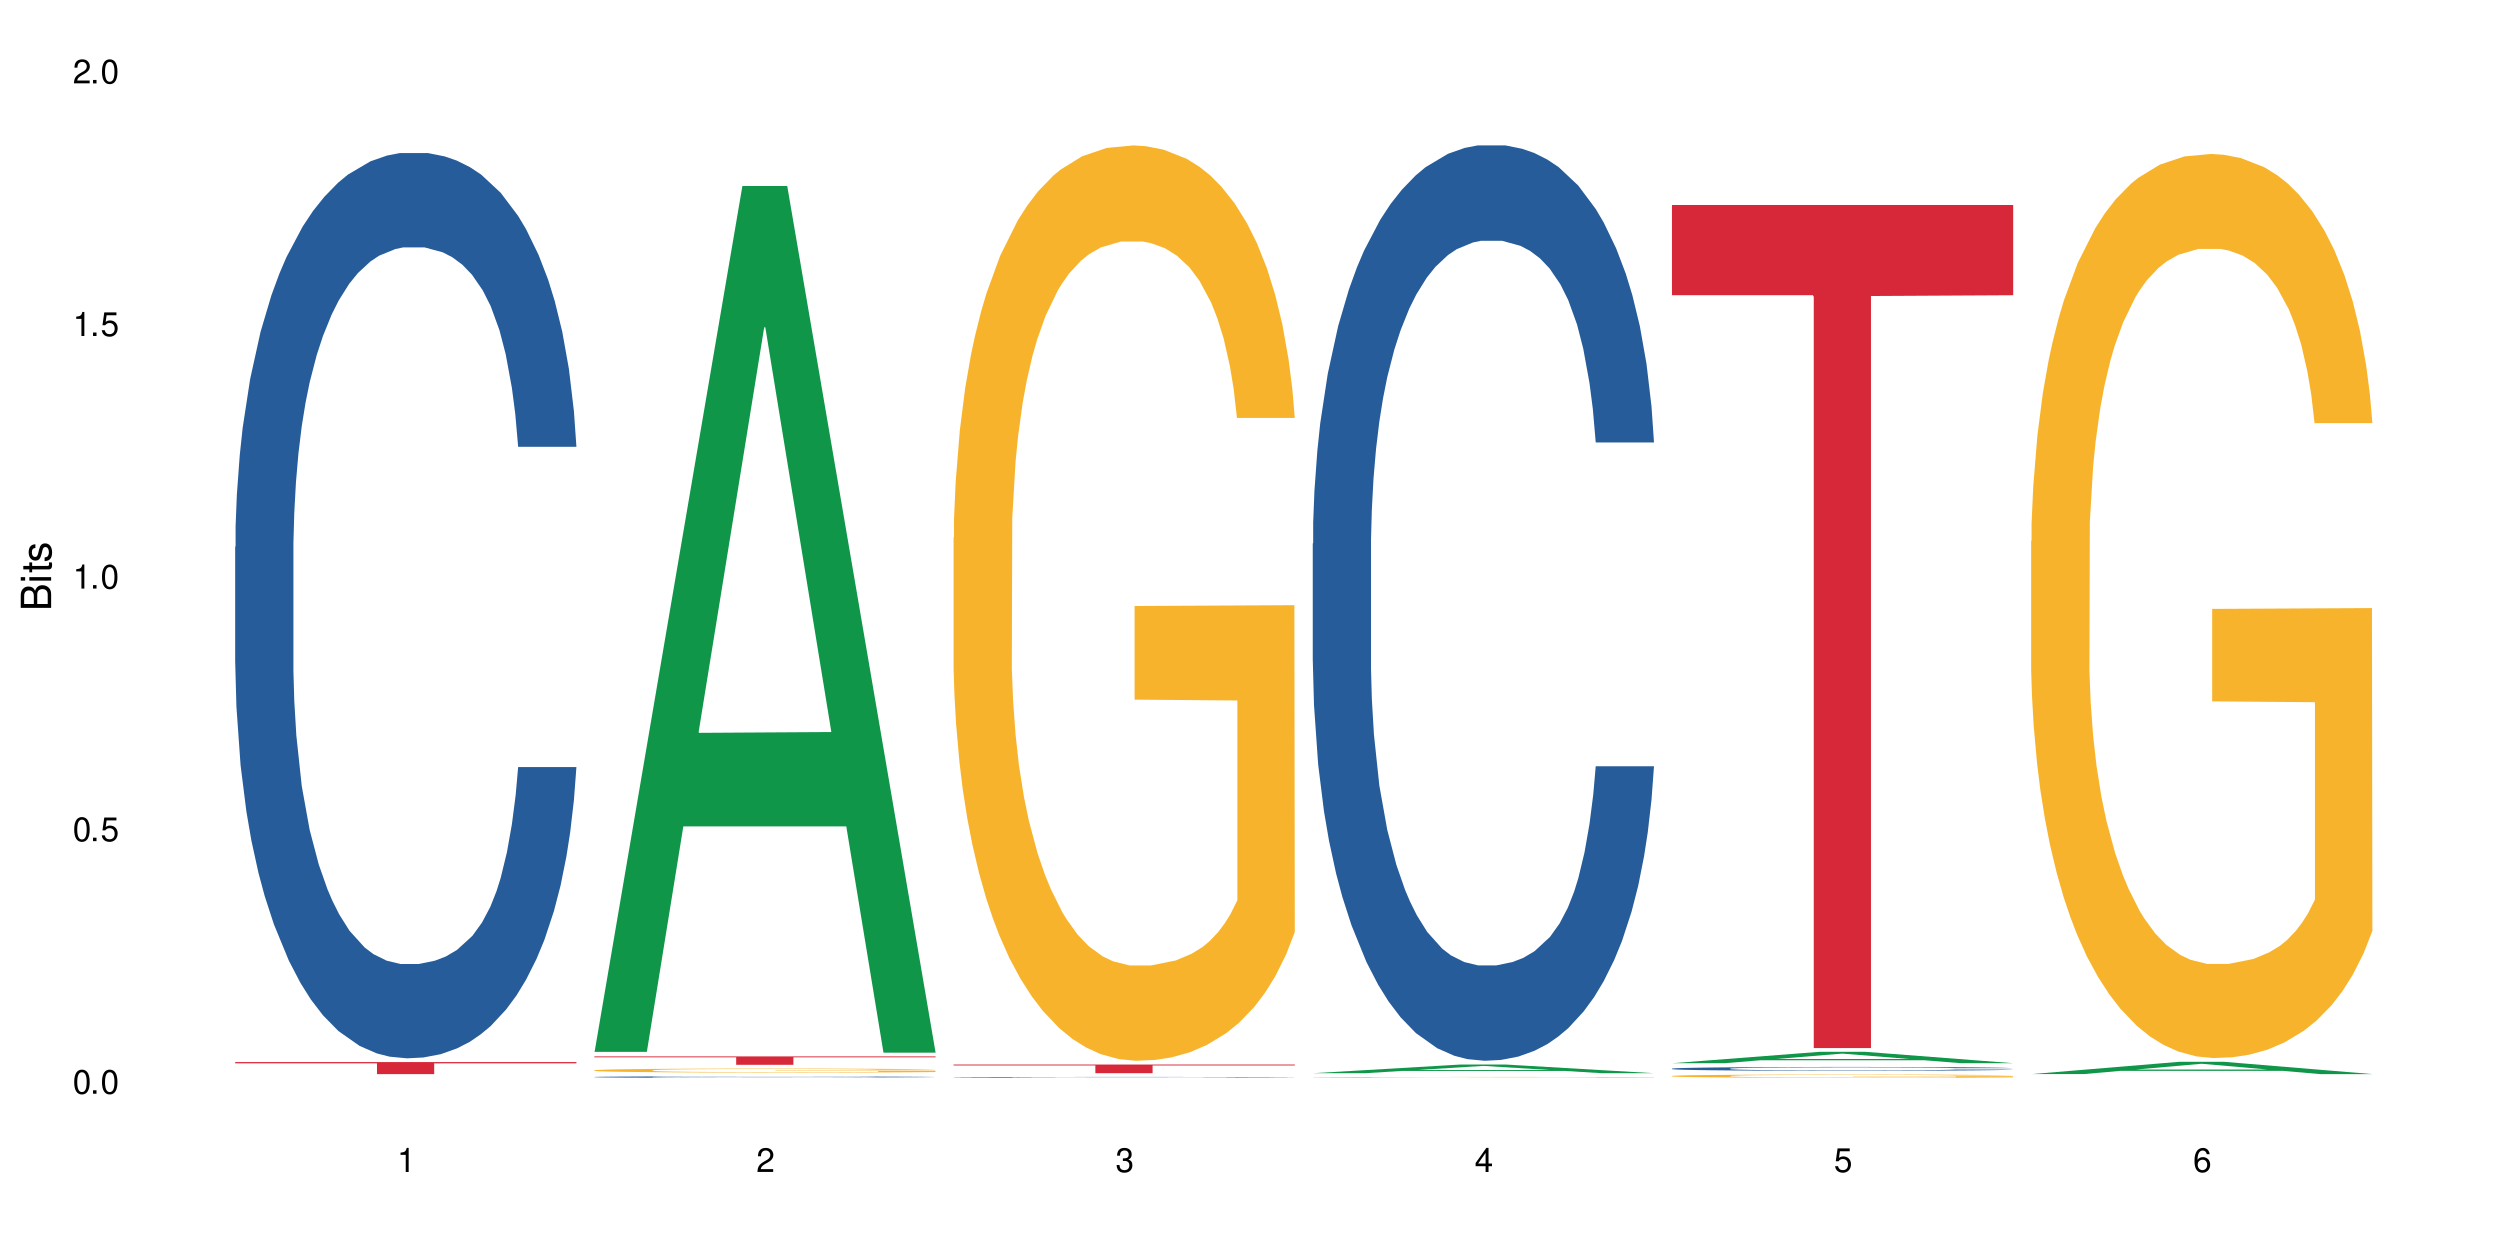<?xml version="1.0" encoding="UTF-8"?>
<svg xmlns="http://www.w3.org/2000/svg" xmlns:xlink="http://www.w3.org/1999/xlink" width="720" height="360" viewBox="0 0 720 360">
<defs>
<g>
<g id="glyph-0-0">
</g>
<g id="glyph-0-1">
<path d="M 2.641 -6.938 C 2 -6.938 1.422 -6.656 1.078 -6.172 C 0.641 -5.562 0.406 -4.641 0.406 -3.359 C 0.406 -1.016 1.188 0.219 2.641 0.219 C 4.078 0.219 4.859 -1.016 4.859 -3.297 C 4.859 -4.641 4.656 -5.547 4.203 -6.172 C 3.844 -6.656 3.281 -6.938 2.641 -6.938 Z M 2.641 -6.188 C 3.547 -6.188 4 -5.25 4 -3.375 C 4 -1.406 3.562 -0.484 2.625 -0.484 C 1.734 -0.484 1.281 -1.438 1.281 -3.344 C 1.281 -5.25 1.734 -6.188 2.641 -6.188 Z M 2.641 -6.188 "/>
</g>
<g id="glyph-0-2">
<path d="M 1.828 -1 L 0.828 -1 L 0.828 0 L 1.828 0 Z M 1.828 -1 "/>
</g>
<g id="glyph-0-3">
<path d="M 4.562 -6.797 L 1.062 -6.797 L 0.547 -3.094 L 1.328 -3.094 C 1.719 -3.562 2.047 -3.734 2.578 -3.734 C 3.484 -3.734 4.062 -3.109 4.062 -2.094 C 4.062 -1.125 3.484 -0.531 2.578 -0.531 C 1.828 -0.531 1.375 -0.906 1.188 -1.672 L 0.328 -1.672 C 0.453 -1.109 0.547 -0.844 0.75 -0.594 C 1.125 -0.078 1.828 0.219 2.594 0.219 C 3.969 0.219 4.922 -0.781 4.922 -2.219 C 4.922 -3.562 4.031 -4.484 2.719 -4.484 C 2.25 -4.484 1.859 -4.359 1.469 -4.062 L 1.734 -5.969 L 4.562 -5.969 Z M 4.562 -6.797 "/>
</g>
<g id="glyph-0-4">
<path d="M 2.484 -4.938 L 2.484 0 L 3.328 0 L 3.328 -6.938 L 2.766 -6.938 C 2.469 -5.875 2.281 -5.734 0.984 -5.562 L 0.984 -4.938 Z M 2.484 -4.938 "/>
</g>
<g id="glyph-0-5">
<path d="M 4.859 -0.828 L 1.281 -0.828 C 1.359 -1.406 1.672 -1.781 2.5 -2.281 L 3.469 -2.828 C 4.406 -3.344 4.906 -4.062 4.906 -4.906 C 4.906 -5.484 4.672 -6.031 4.266 -6.406 C 3.859 -6.766 3.375 -6.938 2.719 -6.938 C 1.859 -6.938 1.219 -6.625 0.844 -6.031 C 0.609 -5.672 0.5 -5.234 0.484 -4.531 L 1.328 -4.531 C 1.359 -5.016 1.406 -5.281 1.531 -5.516 C 1.75 -5.938 2.188 -6.203 2.703 -6.203 C 3.469 -6.203 4.031 -5.641 4.031 -4.891 C 4.031 -4.344 3.719 -3.859 3.125 -3.516 L 2.234 -3 C 0.812 -2.172 0.406 -1.531 0.328 -0.016 L 4.859 -0.016 Z M 4.859 -0.828 "/>
</g>
<g id="glyph-0-6">
<path d="M 2.125 -3.188 L 2.578 -3.188 C 3.5 -3.188 3.984 -2.766 3.984 -1.922 C 3.984 -1.062 3.469 -0.531 2.594 -0.531 C 1.656 -0.531 1.203 -1 1.156 -2.016 L 0.312 -2.016 C 0.344 -1.453 0.438 -1.094 0.609 -0.781 C 0.953 -0.109 1.625 0.219 2.547 0.219 C 3.953 0.219 4.859 -0.625 4.859 -1.938 C 4.859 -2.828 4.516 -3.297 3.703 -3.594 C 4.344 -3.844 4.656 -4.328 4.656 -5.031 C 4.656 -6.219 3.875 -6.938 2.578 -6.938 C 1.203 -6.938 0.484 -6.172 0.453 -4.703 L 1.297 -4.703 C 1.312 -5.125 1.344 -5.359 1.453 -5.578 C 1.641 -5.969 2.062 -6.203 2.594 -6.203 C 3.344 -6.203 3.797 -5.75 3.797 -5 C 3.797 -4.516 3.609 -4.219 3.25 -4.047 C 3.016 -3.953 2.703 -3.922 2.125 -3.906 Z M 2.125 -3.188 "/>
</g>
<g id="glyph-0-7">
<path d="M 3.141 -1.672 L 3.141 0 L 3.984 0 L 3.984 -1.672 L 4.984 -1.672 L 4.984 -2.438 L 3.984 -2.438 L 3.984 -6.938 L 3.359 -6.938 L 0.266 -2.578 L 0.266 -1.672 Z M 3.141 -2.438 L 1 -2.438 L 3.141 -5.5 Z M 3.141 -2.438 "/>
</g>
<g id="glyph-0-8">
<path d="M 4.781 -5.125 C 4.609 -6.266 3.891 -6.938 2.844 -6.938 C 2.094 -6.938 1.422 -6.578 1.031 -5.953 C 0.594 -5.266 0.406 -4.422 0.406 -3.172 C 0.406 -2 0.578 -1.25 0.984 -0.641 C 1.359 -0.078 1.953 0.219 2.703 0.219 C 3.984 0.219 4.922 -0.75 4.922 -2.094 C 4.922 -3.375 4.062 -4.281 2.844 -4.281 C 2.172 -4.281 1.641 -4.031 1.281 -3.516 C 1.281 -5.234 1.828 -6.188 2.797 -6.188 C 3.391 -6.188 3.797 -5.797 3.938 -5.125 Z M 2.734 -3.531 C 3.547 -3.531 4.062 -2.953 4.062 -2.031 C 4.062 -1.156 3.484 -0.531 2.703 -0.531 C 1.922 -0.531 1.328 -1.188 1.328 -2.078 C 1.328 -2.938 1.906 -3.531 2.734 -3.531 Z M 2.734 -3.531 "/>
</g>
<g id="glyph-1-0">
</g>
<g id="glyph-1-1">
<path d="M 0 -0.953 L 0 -4.891 C 0 -5.719 -0.234 -6.344 -0.734 -6.797 C -1.188 -7.234 -1.812 -7.469 -2.5 -7.469 C -3.547 -7.469 -4.188 -7 -4.625 -5.875 C -4.984 -6.688 -5.625 -7.094 -6.531 -7.094 C -7.172 -7.094 -7.734 -6.859 -8.141 -6.391 C -8.562 -5.922 -8.75 -5.344 -8.75 -4.5 L -8.75 -0.953 Z M -4.984 -2.062 L -7.766 -2.062 L -7.766 -4.219 C -7.766 -4.844 -7.688 -5.203 -7.453 -5.5 C -7.219 -5.812 -6.859 -5.969 -6.375 -5.969 C -5.891 -5.969 -5.531 -5.812 -5.297 -5.5 C -5.062 -5.203 -4.984 -4.844 -4.984 -4.219 Z M -0.984 -2.062 L -4 -2.062 L -4 -4.781 C -4 -5.766 -3.438 -6.359 -2.484 -6.359 C -1.547 -6.359 -0.984 -5.766 -0.984 -4.781 Z M -0.984 -2.062 "/>
</g>
<g id="glyph-1-2">
<path d="M -6.281 -1.797 L -6.281 -0.797 L 0 -0.797 L 0 -1.797 Z M -8.75 -1.797 L -8.75 -0.797 L -7.484 -0.797 L -7.484 -1.797 Z M -8.75 -1.797 "/>
</g>
<g id="glyph-1-3">
<path d="M -6.281 -3.047 L -6.281 -2.016 L -8.016 -2.016 L -8.016 -1.016 L -6.281 -1.016 L -6.281 -0.172 L -5.469 -0.172 L -5.469 -1.016 L -0.719 -1.016 C -0.078 -1.016 0.281 -1.453 0.281 -2.234 C 0.281 -2.5 0.25 -2.719 0.188 -3.047 L -0.641 -3.047 C -0.609 -2.906 -0.594 -2.766 -0.594 -2.562 C -0.594 -2.141 -0.719 -2.016 -1.156 -2.016 L -5.469 -2.016 L -5.469 -3.047 Z M -6.281 -3.047 "/>
</g>
<g id="glyph-1-4">
<path d="M -4.531 -5.25 C -5.766 -5.25 -6.469 -4.422 -6.469 -2.969 C -6.469 -1.516 -5.719 -0.562 -4.547 -0.562 C -3.562 -0.562 -3.094 -1.062 -2.734 -2.562 L -2.516 -3.484 C -2.344 -4.188 -2.094 -4.469 -1.641 -4.469 C -1.047 -4.469 -0.641 -3.875 -0.641 -3 C -0.641 -2.453 -0.797 -2 -1.062 -1.75 C -1.25 -1.594 -1.422 -1.531 -1.875 -1.469 L -1.875 -0.406 C -0.422 -0.453 0.281 -1.266 0.281 -2.922 C 0.281 -4.5 -0.5 -5.516 -1.719 -5.516 C -2.656 -5.516 -3.172 -4.984 -3.469 -3.734 L -3.703 -2.766 C -3.891 -1.953 -4.156 -1.609 -4.594 -1.609 C -5.188 -1.609 -5.547 -2.125 -5.547 -2.938 C -5.547 -3.75 -5.203 -4.172 -4.531 -4.203 Z M -4.531 -5.25 "/>
</g>
</g>
</defs>
<rect x="-72" y="-36" width="864" height="432" fill="rgb(100%, 100%, 100%)" fill-opacity="1"/>
<path fill-rule="nonzero" fill="rgb(14.51%, 36.078%, 60%)" fill-opacity="1" d="M 67.73 157.52 L 67.852 157.281 L 67.852 151.559 L 68.211 142.504 L 69.051 131.062 L 69.887 123.199 L 72.047 109.141 L 75.043 95.555 L 78.156 85.07 L 80.434 78.871 L 82.473 74.105 L 87.145 65.289 L 90.145 60.762 L 93.379 56.711 L 97.332 52.656 L 100.211 50.273 L 106.684 46.461 L 111.477 44.793 L 115.191 44.078 L 123.223 44.078 L 128.016 45.031 L 131.492 46.223 L 135.324 48.129 L 138.562 50.273 L 144.195 55.516 L 149.227 62.191 L 151.504 66.004 L 155.102 73.391 L 157.855 80.539 L 159.773 86.738 L 161.934 95.555 L 163.848 106.277 L 165.289 118.434 L 166.008 128.68 L 149.227 128.68 L 148.391 119.148 L 147.43 111.762 L 145.633 101.988 L 143.836 95.078 L 141.316 88.168 L 139.039 83.641 L 135.926 79.109 L 133.168 76.25 L 130.293 74.105 L 127.535 72.676 L 122.262 71.246 L 116.148 71.246 L 113.871 71.723 L 109.199 73.629 L 106.684 75.297 L 103.086 78.633 L 100.57 81.734 L 97.574 86.5 L 95.535 90.551 L 93.02 96.746 L 91.223 102.227 L 89.184 110.094 L 87.984 116.051 L 86.906 122.723 L 85.949 130.586 L 85.23 138.93 L 84.75 147.746 L 84.508 156.324 L 84.508 193.266 L 84.75 201.844 L 85.348 211.855 L 86.906 226.391 L 89.184 239.023 L 91.82 249.031 L 94.336 256.18 L 95.777 259.52 L 97.691 263.332 L 100.688 268.098 L 105.004 272.863 L 107.52 274.77 L 111.355 276.676 L 115.312 277.629 L 120.586 277.629 L 125.258 276.676 L 128.375 275.484 L 131.609 273.578 L 136.043 269.527 L 138.801 265.715 L 141.199 261.188 L 142.996 256.656 L 144.195 252.844 L 145.992 245.457 L 147.43 237.355 L 148.508 229.012 L 149.227 220.91 L 166.008 220.91 L 165.289 230.441 L 164.207 239.738 L 163.129 246.648 L 161.453 254.988 L 159.535 262.379 L 156.777 270.719 L 154.5 276.199 L 151.504 282.156 L 148.75 286.688 L 145.754 290.738 L 141.316 295.504 L 138.441 297.887 L 135.324 300.031 L 131.609 301.938 L 126.938 303.605 L 121.902 304.559 L 117.227 304.797 L 112.195 304.32 L 108.48 303.367 L 103.566 301.223 L 97.453 296.934 L 93.02 292.406 L 89.543 287.879 L 86.547 283.113 L 83.191 276.676 L 78.875 266.191 L 76.238 258.09 L 74.441 251.414 L 72.406 242.121 L 70.969 233.781 L 69.289 220.434 L 68.09 203.512 L 67.73 190.406 Z M 67.73 157.52 "/>
<path fill-rule="nonzero" fill="rgb(83.922%, 15.686%, 22.353%)" fill-opacity="1" d="M 67.73 305.875 L 166.008 305.875 L 166.008 306.246 L 125.047 306.25 L 125.047 309.344 L 108.57 309.344 L 108.57 306.254 L 108.332 306.246 L 67.73 306.246 Z M 67.73 305.875 "/>
<path fill-rule="nonzero" fill="rgb(6.275%, 58.824%, 28.235%)" fill-opacity="1" d="M 171.18 302.93 L 171.285 302.695 L 213.809 53.566 L 226.723 53.566 L 269.453 303.164 L 254.441 303.164 L 243.73 238.012 L 196.797 238.012 L 186.297 302.93 L 171.18 302.93 L 201.312 211.059 L 239.426 210.824 L 220.422 94.348 L 220.211 94.113 L 220 94.816 L 201.207 210.824 L 201.312 211.059 Z M 171.18 302.93 "/>
<path fill-rule="nonzero" fill="rgb(14.51%, 36.078%, 60%)" fill-opacity="1" d="M 171.18 310.172 L 171.297 310.172 L 171.297 310.16 L 171.66 310.145 L 172.496 310.129 L 173.336 310.113 L 175.492 310.09 L 178.488 310.066 L 181.605 310.051 L 183.883 310.039 L 185.922 310.031 L 190.594 310.016 L 193.59 310.012 L 196.828 310.004 L 200.781 309.996 L 203.656 309.992 L 210.129 309.984 L 214.922 309.984 L 218.641 309.98 L 226.668 309.98 L 231.461 309.984 L 234.938 309.984 L 238.773 309.988 L 242.008 309.992 L 247.641 310 L 252.676 310.012 L 254.953 310.02 L 258.547 310.031 L 261.305 310.043 L 263.223 310.055 L 265.379 310.066 L 267.297 310.086 L 268.734 310.105 L 269.453 310.125 L 252.676 310.125 L 251.836 310.109 L 250.879 310.094 L 249.082 310.078 L 247.281 310.066 L 244.766 310.055 L 242.488 310.047 L 239.371 310.039 L 236.617 310.035 L 233.738 310.031 L 230.984 310.031 L 225.711 310.027 L 217.32 310.027 L 212.645 310.031 L 210.129 310.035 L 206.535 310.039 L 204.016 310.043 L 201.02 310.055 L 198.984 310.059 L 196.469 310.07 L 194.668 310.078 L 192.633 310.094 L 191.434 310.102 L 190.355 310.113 L 189.395 310.125 L 188.676 310.141 L 188.199 310.156 L 187.957 310.168 L 187.957 310.23 L 188.199 310.246 L 188.797 310.262 L 190.355 310.285 L 192.633 310.309 L 195.27 310.324 L 197.785 310.336 L 199.223 310.344 L 201.141 310.348 L 204.137 310.355 L 208.453 310.363 L 210.969 310.367 L 214.805 310.371 L 228.707 310.371 L 231.82 310.367 L 235.059 310.367 L 239.492 310.359 L 242.25 310.352 L 244.645 310.344 L 246.445 310.336 L 247.641 310.332 L 249.441 310.32 L 251.957 310.293 L 252.676 310.277 L 269.453 310.277 L 268.734 310.293 L 267.656 310.309 L 266.578 310.32 L 264.898 310.336 L 262.984 310.348 L 260.227 310.359 L 257.949 310.371 L 254.953 310.379 L 252.195 310.387 L 249.199 310.395 L 244.766 310.402 L 241.891 310.406 L 238.773 310.41 L 235.059 310.414 L 230.383 310.414 L 225.352 310.418 L 215.645 310.418 L 211.926 310.414 L 207.012 310.41 L 200.902 310.406 L 196.469 310.398 L 192.992 310.391 L 189.996 310.383 L 186.641 310.371 L 182.324 310.352 L 179.688 310.34 L 177.891 310.328 L 175.852 310.312 L 174.414 310.301 L 172.738 310.277 L 171.539 310.25 L 171.18 310.227 Z M 171.18 310.172 "/>
<path fill-rule="nonzero" fill="rgb(96.863%, 70.196%, 16.863%)" fill-opacity="1" d="M 171.18 308.242 L 171.297 308.242 L 171.297 308.223 L 171.777 308.176 L 172.977 308.109 L 174.535 308.055 L 176.211 308.012 L 177.293 307.992 L 179.09 307.961 L 180.648 307.938 L 184.602 307.891 L 189.637 307.844 L 192.391 307.824 L 195.508 307.809 L 199.941 307.789 L 201.98 307.781 L 208.211 307.766 L 215.281 307.754 L 223.074 307.75 L 226.668 307.75 L 231.582 307.754 L 238.293 307.766 L 242.129 307.777 L 245.125 307.789 L 248.242 307.801 L 252.078 307.824 L 255.672 307.848 L 258.547 307.875 L 261.426 307.906 L 263.82 307.938 L 265.859 307.977 L 267.656 308.02 L 268.734 308.055 L 269.453 308.094 L 252.797 308.094 L 251.836 308.055 L 250.758 308.027 L 248.961 307.992 L 247.164 307.969 L 245.363 307.949 L 242.008 307.922 L 239.133 307.902 L 235.539 307.891 L 232.062 307.879 L 228.105 307.875 L 225.711 307.871 L 219.359 307.871 L 213.605 307.879 L 210.25 307.887 L 207.852 307.895 L 204.496 307.91 L 202.461 307.926 L 201.262 307.934 L 197.664 307.965 L 195.27 307.996 L 193.949 308.016 L 192.273 308.047 L 191.074 308.074 L 189.754 308.117 L 189.035 308.148 L 188.078 308.219 L 187.957 308.41 L 188.316 308.449 L 189.035 308.492 L 189.996 308.531 L 191.434 308.57 L 192.871 308.602 L 195.387 308.641 L 197.547 308.668 L 199.223 308.688 L 202.461 308.715 L 203.777 308.727 L 206.895 308.746 L 210.129 308.758 L 214.086 308.773 L 217.082 308.777 L 221.875 308.785 L 227.988 308.785 L 235.18 308.777 L 239.73 308.77 L 242.848 308.762 L 244.887 308.754 L 247.402 308.742 L 249.199 308.73 L 250.879 308.719 L 252.914 308.703 L 252.914 308.449 L 223.312 308.449 L 223.312 308.332 L 269.336 308.328 L 269.453 308.742 L 266.938 308.77 L 263.82 308.797 L 260.824 308.816 L 257.711 308.836 L 253.273 308.855 L 249.68 308.867 L 244.168 308.883 L 239.133 308.895 L 233.859 308.898 L 229.184 308.902 L 218.758 308.902 L 213.484 308.895 L 209.289 308.887 L 205.457 308.875 L 201.621 308.863 L 196.828 308.84 L 193.711 308.824 L 190.473 308.801 L 187.238 308.773 L 184.363 308.746 L 180.527 308.699 L 178.488 308.668 L 176.57 308.629 L 175.133 308.598 L 173.816 308.562 L 172.855 308.527 L 171.898 308.48 L 171.418 308.441 L 171.18 308.41 Z M 171.18 308.242 "/>
<path fill-rule="nonzero" fill="rgb(83.922%, 15.686%, 22.353%)" fill-opacity="1" d="M 171.18 304.242 L 269.453 304.242 L 269.453 304.504 L 228.496 304.504 L 228.496 306.672 L 212.02 306.672 L 212.02 304.508 L 211.777 304.504 L 171.18 304.504 Z M 171.18 304.242 "/>
<path fill-rule="nonzero" fill="rgb(14.51%, 36.078%, 60%)" fill-opacity="1" d="M 274.629 310.273 L 274.746 310.273 L 274.746 310.27 L 275.105 310.258 L 276.785 310.242 L 278.941 310.227 L 281.938 310.215 L 285.055 310.203 L 287.332 310.195 L 289.367 310.191 L 294.043 310.184 L 297.039 310.18 L 300.273 310.176 L 304.23 310.172 L 307.105 310.168 L 313.578 310.164 L 338.387 310.164 L 342.223 310.168 L 345.457 310.168 L 351.09 310.176 L 356.125 310.18 L 358.402 310.184 L 361.996 310.191 L 364.754 310.199 L 366.672 310.203 L 368.828 310.215 L 370.746 310.223 L 372.184 310.234 L 372.902 310.246 L 356.125 310.246 L 355.285 310.238 L 354.324 310.23 L 352.527 310.219 L 350.73 310.215 L 348.215 310.207 L 345.938 310.203 L 342.82 310.199 L 340.062 310.195 L 337.188 310.191 L 316.094 310.191 L 313.578 310.195 L 309.98 310.195 L 307.465 310.199 L 304.469 310.203 L 302.434 310.207 L 299.914 310.215 L 298.117 310.219 L 296.078 310.227 L 294.883 310.234 L 293.801 310.238 L 292.844 310.246 L 292.125 310.258 L 291.645 310.266 L 291.406 310.273 L 291.406 310.309 L 291.645 310.316 L 292.246 310.328 L 293.801 310.34 L 296.078 310.355 L 298.715 310.363 L 301.234 310.371 L 302.672 310.375 L 304.59 310.379 L 307.586 310.383 L 311.898 310.387 L 314.418 310.387 L 318.25 310.391 L 335.27 310.391 L 338.508 310.387 L 342.941 310.383 L 345.695 310.379 L 348.094 310.375 L 349.891 310.371 L 351.09 310.367 L 352.887 310.359 L 354.324 310.352 L 355.406 310.344 L 356.125 310.336 L 372.902 310.336 L 371.105 310.355 L 370.027 310.359 L 368.348 310.371 L 366.43 310.375 L 363.676 310.383 L 361.398 310.391 L 358.402 310.395 L 355.645 310.398 L 352.648 310.402 L 348.215 310.41 L 345.336 310.41 L 342.223 310.414 L 338.508 310.414 L 333.832 310.418 L 315.375 310.418 L 310.461 310.414 L 304.348 310.41 L 299.914 310.406 L 296.438 310.402 L 293.441 310.398 L 290.086 310.391 L 285.773 310.379 L 283.137 310.371 L 281.34 310.367 L 279.301 310.355 L 277.863 310.348 L 276.184 310.336 L 274.988 310.32 L 274.629 310.305 Z M 274.629 310.273 "/>
<path fill-rule="nonzero" fill="rgb(96.863%, 70.196%, 16.863%)" fill-opacity="1" d="M 274.629 154.793 L 274.746 154.551 L 274.746 149.734 L 275.227 138.902 L 276.426 123.977 L 277.984 111.695 L 279.66 102.066 L 280.738 97.012 L 282.535 89.789 L 284.094 84.492 L 288.051 73.66 L 293.082 63.547 L 295.84 59.215 L 298.957 55.121 L 303.391 50.547 L 305.43 48.859 L 311.66 45.008 L 318.73 42.602 L 326.52 41.879 L 330.117 42.121 L 335.031 43.082 L 341.742 45.73 L 345.578 48.137 L 348.574 50.547 L 351.688 53.676 L 355.523 58.492 L 359.121 64.27 L 361.996 70.047 L 364.871 77.27 L 367.27 84.973 L 369.309 93.398 L 371.105 103.512 L 372.184 111.938 L 372.902 120.363 L 356.242 120.363 L 355.285 111.938 L 354.207 105.438 L 352.41 97.492 L 350.609 91.715 L 348.812 87.141 L 345.457 80.879 L 342.582 77.027 L 338.984 73.66 L 335.512 71.492 L 331.555 70.047 L 329.156 69.566 L 322.805 69.566 L 317.055 71.25 L 313.699 73.176 L 311.301 75.102 L 307.945 78.715 L 305.906 81.602 L 304.707 83.527 L 301.113 90.992 L 298.715 97.734 L 297.398 102.309 L 295.719 109.531 L 294.523 116.031 L 293.203 125.66 L 292.484 132.883 L 291.527 149.254 L 291.406 192.59 L 291.766 201.738 L 292.484 211.609 L 293.441 220.277 L 294.883 229.426 L 296.32 236.406 L 298.836 245.797 L 300.992 252.055 L 302.672 256.148 L 305.906 262.648 L 307.227 264.816 L 310.34 269.148 L 313.578 272.52 L 317.531 275.406 L 320.527 276.852 L 325.324 278.055 L 331.434 278.055 L 338.625 276.613 L 343.18 274.688 L 346.297 272.762 L 348.332 271.074 L 350.852 268.426 L 352.648 266.02 L 354.324 263.371 L 356.363 259.277 L 356.363 201.738 L 326.762 201.496 L 326.762 174.531 L 372.781 174.293 L 372.902 268.426 L 370.387 274.926 L 367.27 281.188 L 364.273 286 L 361.156 290.094 L 356.723 294.668 L 353.129 297.559 L 347.613 300.93 L 342.582 303.094 L 337.309 304.539 L 332.633 305.262 L 327.121 305.504 L 322.207 305.02 L 316.934 303.574 L 312.738 301.648 L 308.902 299.242 L 305.07 296.113 L 300.273 291.059 L 297.16 286.965 L 293.922 281.91 L 290.688 275.891 L 287.809 269.391 L 285.895 264.332 L 283.977 258.555 L 281.938 251.332 L 280.02 243.148 L 278.582 235.684 L 277.262 227.258 L 276.305 219.312 L 275.348 208.48 L 274.867 199.812 L 274.629 192.348 Z M 274.629 154.793 "/>
<path fill-rule="nonzero" fill="rgb(83.922%, 15.686%, 22.353%)" fill-opacity="1" d="M 274.629 306.582 L 372.902 306.582 L 372.902 306.848 L 331.945 306.852 L 331.945 309.086 L 315.465 309.086 L 315.465 306.852 L 315.227 306.848 L 274.629 306.848 Z M 274.629 306.582 "/>
<path fill-rule="nonzero" fill="rgb(6.275%, 58.824%, 28.235%)" fill-opacity="1" d="M 378.074 309.082 L 378.18 309.078 L 420.703 306.582 L 433.617 306.582 L 476.352 309.086 L 461.336 309.086 L 450.625 308.43 L 403.695 308.43 L 393.195 309.082 L 378.074 309.082 L 408.207 308.16 L 446.32 308.16 L 427.316 306.988 L 427.109 306.988 L 426.898 306.996 L 408.105 308.16 L 408.207 308.16 Z M 378.074 309.082 "/>
<path fill-rule="nonzero" fill="rgb(14.51%, 36.078%, 60%)" fill-opacity="1" d="M 378.074 156.582 L 378.195 156.34 L 378.195 150.559 L 378.555 141.398 L 379.395 129.832 L 380.23 121.883 L 382.391 107.664 L 385.387 93.93 L 388.5 83.324 L 390.777 77.062 L 392.816 72.242 L 397.492 63.324 L 400.488 58.746 L 403.723 54.652 L 407.676 50.555 L 410.555 48.145 L 417.027 44.289 L 421.82 42.602 L 425.535 41.879 L 433.566 41.879 L 438.359 42.844 L 441.836 44.047 L 445.668 45.977 L 448.906 48.145 L 454.539 53.445 L 459.57 60.191 L 461.848 64.047 L 465.445 71.52 L 468.199 78.746 L 470.117 85.012 L 472.277 93.93 L 474.191 104.773 L 475.633 117.062 L 476.352 127.426 L 459.57 127.426 L 458.734 117.785 L 457.773 110.316 L 455.977 100.434 L 454.18 93.445 L 451.66 86.457 L 449.383 81.879 L 446.27 77.301 L 443.512 74.41 L 440.637 72.242 L 437.879 70.797 L 432.605 69.352 L 426.492 69.352 L 424.215 69.832 L 419.543 71.758 L 417.027 73.445 L 413.43 76.82 L 410.914 79.953 L 407.918 84.773 L 405.879 88.867 L 403.363 95.133 L 401.566 100.676 L 399.527 108.629 L 398.328 114.652 L 397.25 121.398 L 396.293 129.352 L 395.574 137.785 L 395.094 146.703 L 394.855 155.375 L 394.855 192.727 L 395.094 201.402 L 395.691 211.523 L 397.25 226.223 L 399.527 238.992 L 402.164 249.113 L 404.68 256.344 L 406.121 259.719 L 408.035 263.574 L 411.035 268.391 L 415.348 273.211 L 417.863 275.141 L 421.699 277.066 L 425.656 278.031 L 430.93 278.031 L 435.602 277.066 L 438.719 275.863 L 441.953 273.934 L 446.387 269.84 L 449.145 265.984 L 451.543 261.402 L 453.34 256.824 L 454.539 252.969 L 456.336 245.5 L 457.773 237.309 L 458.852 228.875 L 459.57 220.68 L 476.352 220.68 L 475.633 230.32 L 474.555 239.715 L 473.473 246.703 L 471.797 255.141 L 469.879 262.609 L 467.121 271.043 L 464.844 276.586 L 461.848 282.609 L 459.094 287.188 L 456.098 291.285 L 451.66 296.105 L 448.785 298.516 L 445.668 300.684 L 441.953 302.609 L 437.281 304.297 L 432.246 305.262 L 427.574 305.504 L 422.539 305.02 L 418.824 304.055 L 413.91 301.887 L 407.797 297.551 L 403.363 292.973 L 399.887 288.395 L 396.891 283.574 L 393.535 277.066 L 389.223 266.465 L 386.586 258.273 L 384.785 251.523 L 382.75 242.125 L 381.312 233.691 L 379.633 220.199 L 378.434 203.09 L 378.074 189.836 Z M 378.074 156.582 "/>
<path fill-rule="nonzero" fill="rgb(96.863%, 70.196%, 16.863%)" fill-opacity="1" d="M 378.074 310.273 L 378.195 310.273 L 378.195 310.266 L 378.676 310.258 L 379.871 310.242 L 381.43 310.23 L 383.109 310.223 L 384.188 310.215 L 385.984 310.211 L 387.543 310.203 L 391.496 310.195 L 396.531 310.184 L 399.289 310.18 L 402.402 310.176 L 406.84 310.172 L 408.875 310.172 L 415.109 310.168 L 422.18 310.164 L 438.48 310.164 L 445.191 310.168 L 449.023 310.168 L 452.02 310.172 L 455.137 310.176 L 458.973 310.18 L 462.566 310.184 L 465.445 310.191 L 468.32 310.199 L 470.719 310.203 L 472.754 310.215 L 474.555 310.223 L 475.633 310.23 L 476.352 310.238 L 459.691 310.238 L 458.734 310.23 L 457.652 310.227 L 454.059 310.211 L 452.262 310.207 L 448.906 310.199 L 446.027 310.195 L 442.434 310.195 L 438.957 310.191 L 420.5 310.191 L 417.145 310.195 L 414.75 310.195 L 411.395 310.199 L 409.355 310.203 L 408.156 310.203 L 404.562 310.211 L 402.164 310.219 L 400.848 310.223 L 399.168 310.23 L 397.969 310.234 L 396.652 310.246 L 395.934 310.25 L 394.973 310.266 L 394.855 310.309 L 395.215 310.316 L 395.934 310.328 L 396.891 310.336 L 399.766 310.352 L 402.285 310.359 L 404.441 310.367 L 406.121 310.371 L 409.355 310.375 L 410.672 310.379 L 413.789 310.383 L 417.027 310.387 L 420.98 310.391 L 442.074 310.391 L 446.629 310.387 L 449.746 310.387 L 451.781 310.383 L 454.297 310.383 L 456.098 310.379 L 457.773 310.379 L 459.812 310.375 L 459.812 310.316 L 430.211 310.316 L 430.211 310.293 L 476.23 310.293 L 476.352 310.383 L 473.832 310.387 L 470.719 310.395 L 467.723 310.398 L 464.605 310.402 L 460.172 310.406 L 456.574 310.41 L 451.062 310.414 L 446.027 310.414 L 440.754 310.418 L 425.656 310.418 L 420.383 310.414 L 416.188 310.414 L 412.352 310.41 L 408.516 310.41 L 403.723 310.402 L 400.605 310.398 L 397.371 310.395 L 394.133 310.391 L 391.258 310.383 L 389.34 310.379 L 387.422 310.371 L 385.387 310.367 L 383.469 310.359 L 382.031 310.352 L 380.711 310.344 L 379.754 310.336 L 378.793 310.324 L 378.316 310.316 L 378.074 310.309 Z M 378.074 310.273 "/>
<path fill-rule="nonzero" fill="rgb(6.275%, 58.824%, 28.235%)" fill-opacity="1" d="M 481.523 306.203 L 481.629 306.199 L 524.152 302.914 L 537.066 302.914 L 579.797 306.203 L 564.785 306.203 L 554.074 305.348 L 507.141 305.348 L 496.641 306.203 L 481.523 306.203 L 511.656 304.992 L 549.77 304.988 L 530.766 303.453 L 530.555 303.449 L 530.348 303.457 L 511.551 304.988 L 511.656 304.992 Z M 481.523 306.203 "/>
<path fill-rule="nonzero" fill="rgb(14.51%, 36.078%, 60%)" fill-opacity="1" d="M 481.523 307.766 L 481.645 307.762 L 481.645 307.738 L 482.004 307.699 L 482.84 307.652 L 483.68 307.617 L 485.836 307.559 L 488.832 307.5 L 491.949 307.457 L 494.227 307.43 L 496.266 307.41 L 500.938 307.375 L 503.934 307.355 L 507.172 307.336 L 511.125 307.32 L 514 307.309 L 520.473 307.293 L 525.27 307.285 L 537.012 307.285 L 541.809 307.289 L 545.281 307.293 L 549.117 307.301 L 552.352 307.309 L 557.984 307.332 L 563.02 307.359 L 565.297 307.375 L 568.891 307.406 L 571.648 307.438 L 573.566 307.465 L 575.723 307.5 L 577.641 307.547 L 579.078 307.598 L 579.797 307.641 L 563.02 307.641 L 562.18 307.602 L 561.223 307.57 L 559.426 307.527 L 557.625 307.5 L 555.109 307.469 L 552.832 307.453 L 549.715 307.434 L 546.961 307.418 L 544.082 307.41 L 541.328 307.406 L 536.055 307.398 L 529.941 307.398 L 527.664 307.402 L 522.992 307.41 L 520.473 307.414 L 516.879 307.43 L 514.363 307.441 L 511.367 307.465 L 509.328 307.48 L 506.812 307.508 L 505.012 307.531 L 502.977 307.562 L 501.777 307.59 L 500.699 307.617 L 499.738 307.652 L 499.02 307.688 L 498.543 307.723 L 498.301 307.758 L 498.301 307.918 L 498.543 307.953 L 499.141 307.996 L 500.699 308.059 L 502.977 308.109 L 505.613 308.152 L 508.129 308.184 L 509.566 308.199 L 511.484 308.215 L 514.48 308.234 L 518.797 308.254 L 521.312 308.262 L 525.148 308.27 L 529.102 308.273 L 534.375 308.273 L 539.051 308.27 L 542.168 308.266 L 545.402 308.258 L 549.836 308.238 L 552.594 308.223 L 554.988 308.203 L 556.789 308.184 L 557.984 308.168 L 559.785 308.137 L 561.223 308.102 L 562.301 308.066 L 563.02 308.035 L 579.797 308.035 L 579.078 308.074 L 578 308.113 L 576.922 308.145 L 575.246 308.18 L 573.328 308.211 L 570.57 308.246 L 568.293 308.27 L 565.297 308.293 L 562.539 308.312 L 559.543 308.328 L 555.109 308.352 L 552.234 308.359 L 549.117 308.371 L 545.402 308.379 L 540.727 308.383 L 535.695 308.387 L 531.02 308.391 L 525.988 308.387 L 522.27 308.383 L 517.359 308.375 L 511.246 308.355 L 506.812 308.336 L 503.336 308.316 L 500.34 308.297 L 496.984 308.27 L 492.668 308.227 L 490.031 308.191 L 488.234 308.164 L 486.195 308.125 L 484.758 308.09 L 483.082 308.031 L 481.883 307.961 L 481.523 307.902 Z M 481.523 307.766 "/>
<path fill-rule="nonzero" fill="rgb(96.863%, 70.196%, 16.863%)" fill-opacity="1" d="M 481.523 309.875 L 481.645 309.875 L 481.645 309.855 L 482.121 309.816 L 483.32 309.766 L 484.879 309.719 L 486.555 309.684 L 487.637 309.668 L 489.434 309.641 L 490.992 309.621 L 494.945 309.582 L 499.98 309.547 L 502.734 309.531 L 505.852 309.516 L 510.285 309.5 L 512.324 309.492 L 518.555 309.48 L 525.629 309.469 L 537.012 309.469 L 541.926 309.473 L 548.637 309.48 L 552.473 309.492 L 555.469 309.5 L 558.586 309.512 L 562.422 309.527 L 566.016 309.547 L 568.891 309.57 L 571.77 309.594 L 574.164 309.625 L 576.203 309.652 L 578 309.691 L 579.078 309.719 L 579.797 309.75 L 563.141 309.75 L 562.18 309.719 L 561.102 309.695 L 559.305 309.668 L 557.508 309.648 L 555.711 309.633 L 552.352 309.609 L 549.477 309.594 L 545.883 309.582 L 542.406 309.574 L 538.449 309.57 L 536.055 309.566 L 529.703 309.566 L 523.949 309.574 L 520.594 309.582 L 518.195 309.586 L 514.84 309.602 L 512.805 309.609 L 511.605 309.617 L 508.008 309.645 L 505.613 309.668 L 504.293 309.688 L 502.617 309.711 L 501.418 309.734 L 500.098 309.77 L 499.379 309.797 L 498.422 309.855 L 498.301 310.012 L 498.66 310.043 L 499.379 310.078 L 500.34 310.109 L 501.777 310.145 L 503.215 310.168 L 505.73 310.203 L 507.891 310.227 L 509.566 310.238 L 512.805 310.262 L 514.121 310.27 L 517.238 310.285 L 520.473 310.301 L 524.43 310.309 L 527.426 310.316 L 532.219 310.32 L 538.332 310.32 L 545.523 310.312 L 550.078 310.309 L 553.191 310.301 L 555.23 310.293 L 557.746 310.285 L 559.543 310.277 L 561.223 310.266 L 563.258 310.25 L 563.258 310.043 L 533.656 310.043 L 533.656 309.945 L 579.68 309.945 L 579.797 310.285 L 577.281 310.309 L 574.164 310.332 L 571.168 310.348 L 568.055 310.363 L 563.617 310.379 L 560.023 310.391 L 554.512 310.402 L 549.477 310.41 L 544.203 310.414 L 539.531 310.418 L 529.102 310.418 L 523.828 310.41 L 519.637 310.402 L 515.801 310.395 L 511.965 310.383 L 507.172 310.367 L 504.055 310.352 L 500.82 310.332 L 497.582 310.312 L 494.707 310.289 L 490.871 310.25 L 488.832 310.223 L 486.918 310.191 L 485.477 310.168 L 484.16 310.137 L 483.199 310.105 L 482.242 310.066 L 481.762 310.035 L 481.523 310.012 Z M 481.523 309.875 "/>
<path fill-rule="nonzero" fill="rgb(83.922%, 15.686%, 22.353%)" fill-opacity="1" d="M 481.523 59.035 L 579.797 59.035 L 579.797 85.023 L 538.84 85.254 L 538.84 301.836 L 522.363 301.836 L 522.363 85.48 L 522.121 85.023 L 481.523 85.023 Z M 481.523 59.035 "/>
<path fill-rule="nonzero" fill="rgb(6.275%, 58.824%, 28.235%)" fill-opacity="1" d="M 584.973 309.34 L 585.074 309.34 L 627.598 305.801 L 640.512 305.801 L 683.246 309.344 L 668.23 309.344 L 657.523 308.418 L 610.59 308.418 L 600.09 309.34 L 584.973 309.34 L 615.105 308.035 L 653.219 308.035 L 634.215 306.379 L 634.004 306.375 L 633.793 306.387 L 615 308.035 L 615.105 308.035 Z M 584.973 309.34 "/>
<path fill-rule="nonzero" fill="rgb(96.863%, 70.196%, 16.863%)" fill-opacity="1" d="M 584.973 155.863 L 585.09 155.625 L 585.09 150.871 L 585.57 140.172 L 586.77 125.426 L 588.328 113.301 L 590.004 103.789 L 591.082 98.793 L 592.883 91.66 L 594.438 86.43 L 598.395 75.73 L 603.426 65.742 L 606.184 61.461 L 609.301 57.418 L 613.734 52.902 L 615.773 51.238 L 622.004 47.434 L 629.074 45.055 L 636.867 44.34 L 640.461 44.578 L 645.375 45.531 L 652.086 48.145 L 655.922 50.523 L 658.918 52.902 L 662.035 55.992 L 665.867 60.746 L 669.465 66.453 L 672.34 72.16 L 675.215 79.297 L 677.613 86.906 L 679.652 95.227 L 681.449 105.215 L 682.527 113.539 L 683.246 121.859 L 666.586 121.859 L 665.629 113.539 L 664.551 107.117 L 662.754 99.27 L 660.953 93.562 L 659.156 89.047 L 655.801 82.863 L 652.926 79.059 L 649.328 75.73 L 645.855 73.59 L 641.898 72.16 L 639.504 71.688 L 633.148 71.688 L 627.398 73.352 L 624.043 75.254 L 621.645 77.156 L 618.289 80.723 L 616.25 83.574 L 615.055 85.477 L 611.457 92.852 L 609.059 99.508 L 607.742 104.027 L 606.062 111.16 L 604.867 117.578 L 603.547 127.09 L 602.828 134.227 L 601.871 150.395 L 601.75 193.199 L 602.109 202.234 L 602.828 211.984 L 603.789 220.543 L 605.227 229.578 L 606.664 236.477 L 609.18 245.75 L 611.336 251.934 L 613.016 255.973 L 616.25 262.395 L 617.57 264.535 L 620.688 268.816 L 623.922 272.145 L 627.875 274.996 L 630.871 276.426 L 635.668 277.613 L 641.777 277.613 L 648.969 276.188 L 653.523 274.285 L 656.641 272.383 L 658.676 270.719 L 661.195 268.102 L 662.992 265.723 L 664.672 263.109 L 666.707 259.066 L 666.707 202.234 L 637.105 201.996 L 637.105 175.363 L 683.125 175.125 L 683.246 268.102 L 680.73 274.523 L 677.613 280.703 L 674.617 285.461 L 671.5 289.504 L 667.066 294.02 L 663.473 296.875 L 657.957 300.203 L 652.926 302.344 L 647.652 303.77 L 642.977 304.484 L 637.465 304.723 L 632.551 304.246 L 627.277 302.82 L 623.082 300.918 L 619.246 298.539 L 615.414 295.449 L 610.617 290.453 L 607.504 286.41 L 604.266 281.418 L 601.031 275.473 L 598.156 269.055 L 596.238 264.059 L 594.32 258.352 L 592.281 251.219 L 590.363 243.133 L 588.926 235.762 L 587.609 227.438 L 586.648 219.594 L 585.691 208.891 L 585.211 200.332 L 584.973 192.961 Z M 584.973 155.863 "/>
<g fill="rgb(0%, 0%, 0%)" fill-opacity="1">
<use xlink:href="#glyph-0-1" x="20.965" y="314.993"/>
<use xlink:href="#glyph-0-2" x="25.965" y="314.993"/>
<use xlink:href="#glyph-0-1" x="28.965" y="314.993"/>
</g>
<g fill="rgb(0%, 0%, 0%)" fill-opacity="1">
<use xlink:href="#glyph-0-1" x="20.965" y="242.251"/>
<use xlink:href="#glyph-0-2" x="25.965" y="242.251"/>
<use xlink:href="#glyph-0-3" x="28.965" y="242.251"/>
</g>
<g fill="rgb(0%, 0%, 0%)" fill-opacity="1">
<use xlink:href="#glyph-0-4" x="20.965" y="169.509"/>
<use xlink:href="#glyph-0-2" x="25.965" y="169.509"/>
<use xlink:href="#glyph-0-1" x="28.965" y="169.509"/>
</g>
<g fill="rgb(0%, 0%, 0%)" fill-opacity="1">
<use xlink:href="#glyph-0-4" x="20.965" y="96.767"/>
<use xlink:href="#glyph-0-2" x="25.965" y="96.767"/>
<use xlink:href="#glyph-0-3" x="28.965" y="96.767"/>
</g>
<g fill="rgb(0%, 0%, 0%)" fill-opacity="1">
<use xlink:href="#glyph-0-5" x="20.965" y="24.024"/>
<use xlink:href="#glyph-0-2" x="25.965" y="24.024"/>
<use xlink:href="#glyph-0-1" x="28.965" y="24.024"/>
</g>
<g fill="rgb(0%, 0%, 0%)" fill-opacity="1">
<use xlink:href="#glyph-0-4" x="114.367" y="337.532"/>
</g>
<g fill="rgb(0%, 0%, 0%)" fill-opacity="1">
<use xlink:href="#glyph-0-5" x="217.816" y="337.532"/>
</g>
<g fill="rgb(0%, 0%, 0%)" fill-opacity="1">
<use xlink:href="#glyph-0-6" x="321.266" y="337.532"/>
</g>
<g fill="rgb(0%, 0%, 0%)" fill-opacity="1">
<use xlink:href="#glyph-0-7" x="424.711" y="337.532"/>
</g>
<g fill="rgb(0%, 0%, 0%)" fill-opacity="1">
<use xlink:href="#glyph-0-3" x="528.16" y="337.532"/>
</g>
<g fill="rgb(0%, 0%, 0%)" fill-opacity="1">
<use xlink:href="#glyph-0-8" x="631.609" y="337.532"/>
</g>
<g fill="rgb(0%, 0%, 0%)" fill-opacity="1">
<use xlink:href="#glyph-1-1" x="14.725" y="176.012"/>
<use xlink:href="#glyph-1-2" x="14.725" y="168.012"/>
<use xlink:href="#glyph-1-3" x="14.725" y="165.012"/>
<use xlink:href="#glyph-1-4" x="14.725" y="162.012"/>
</g>
</svg>
